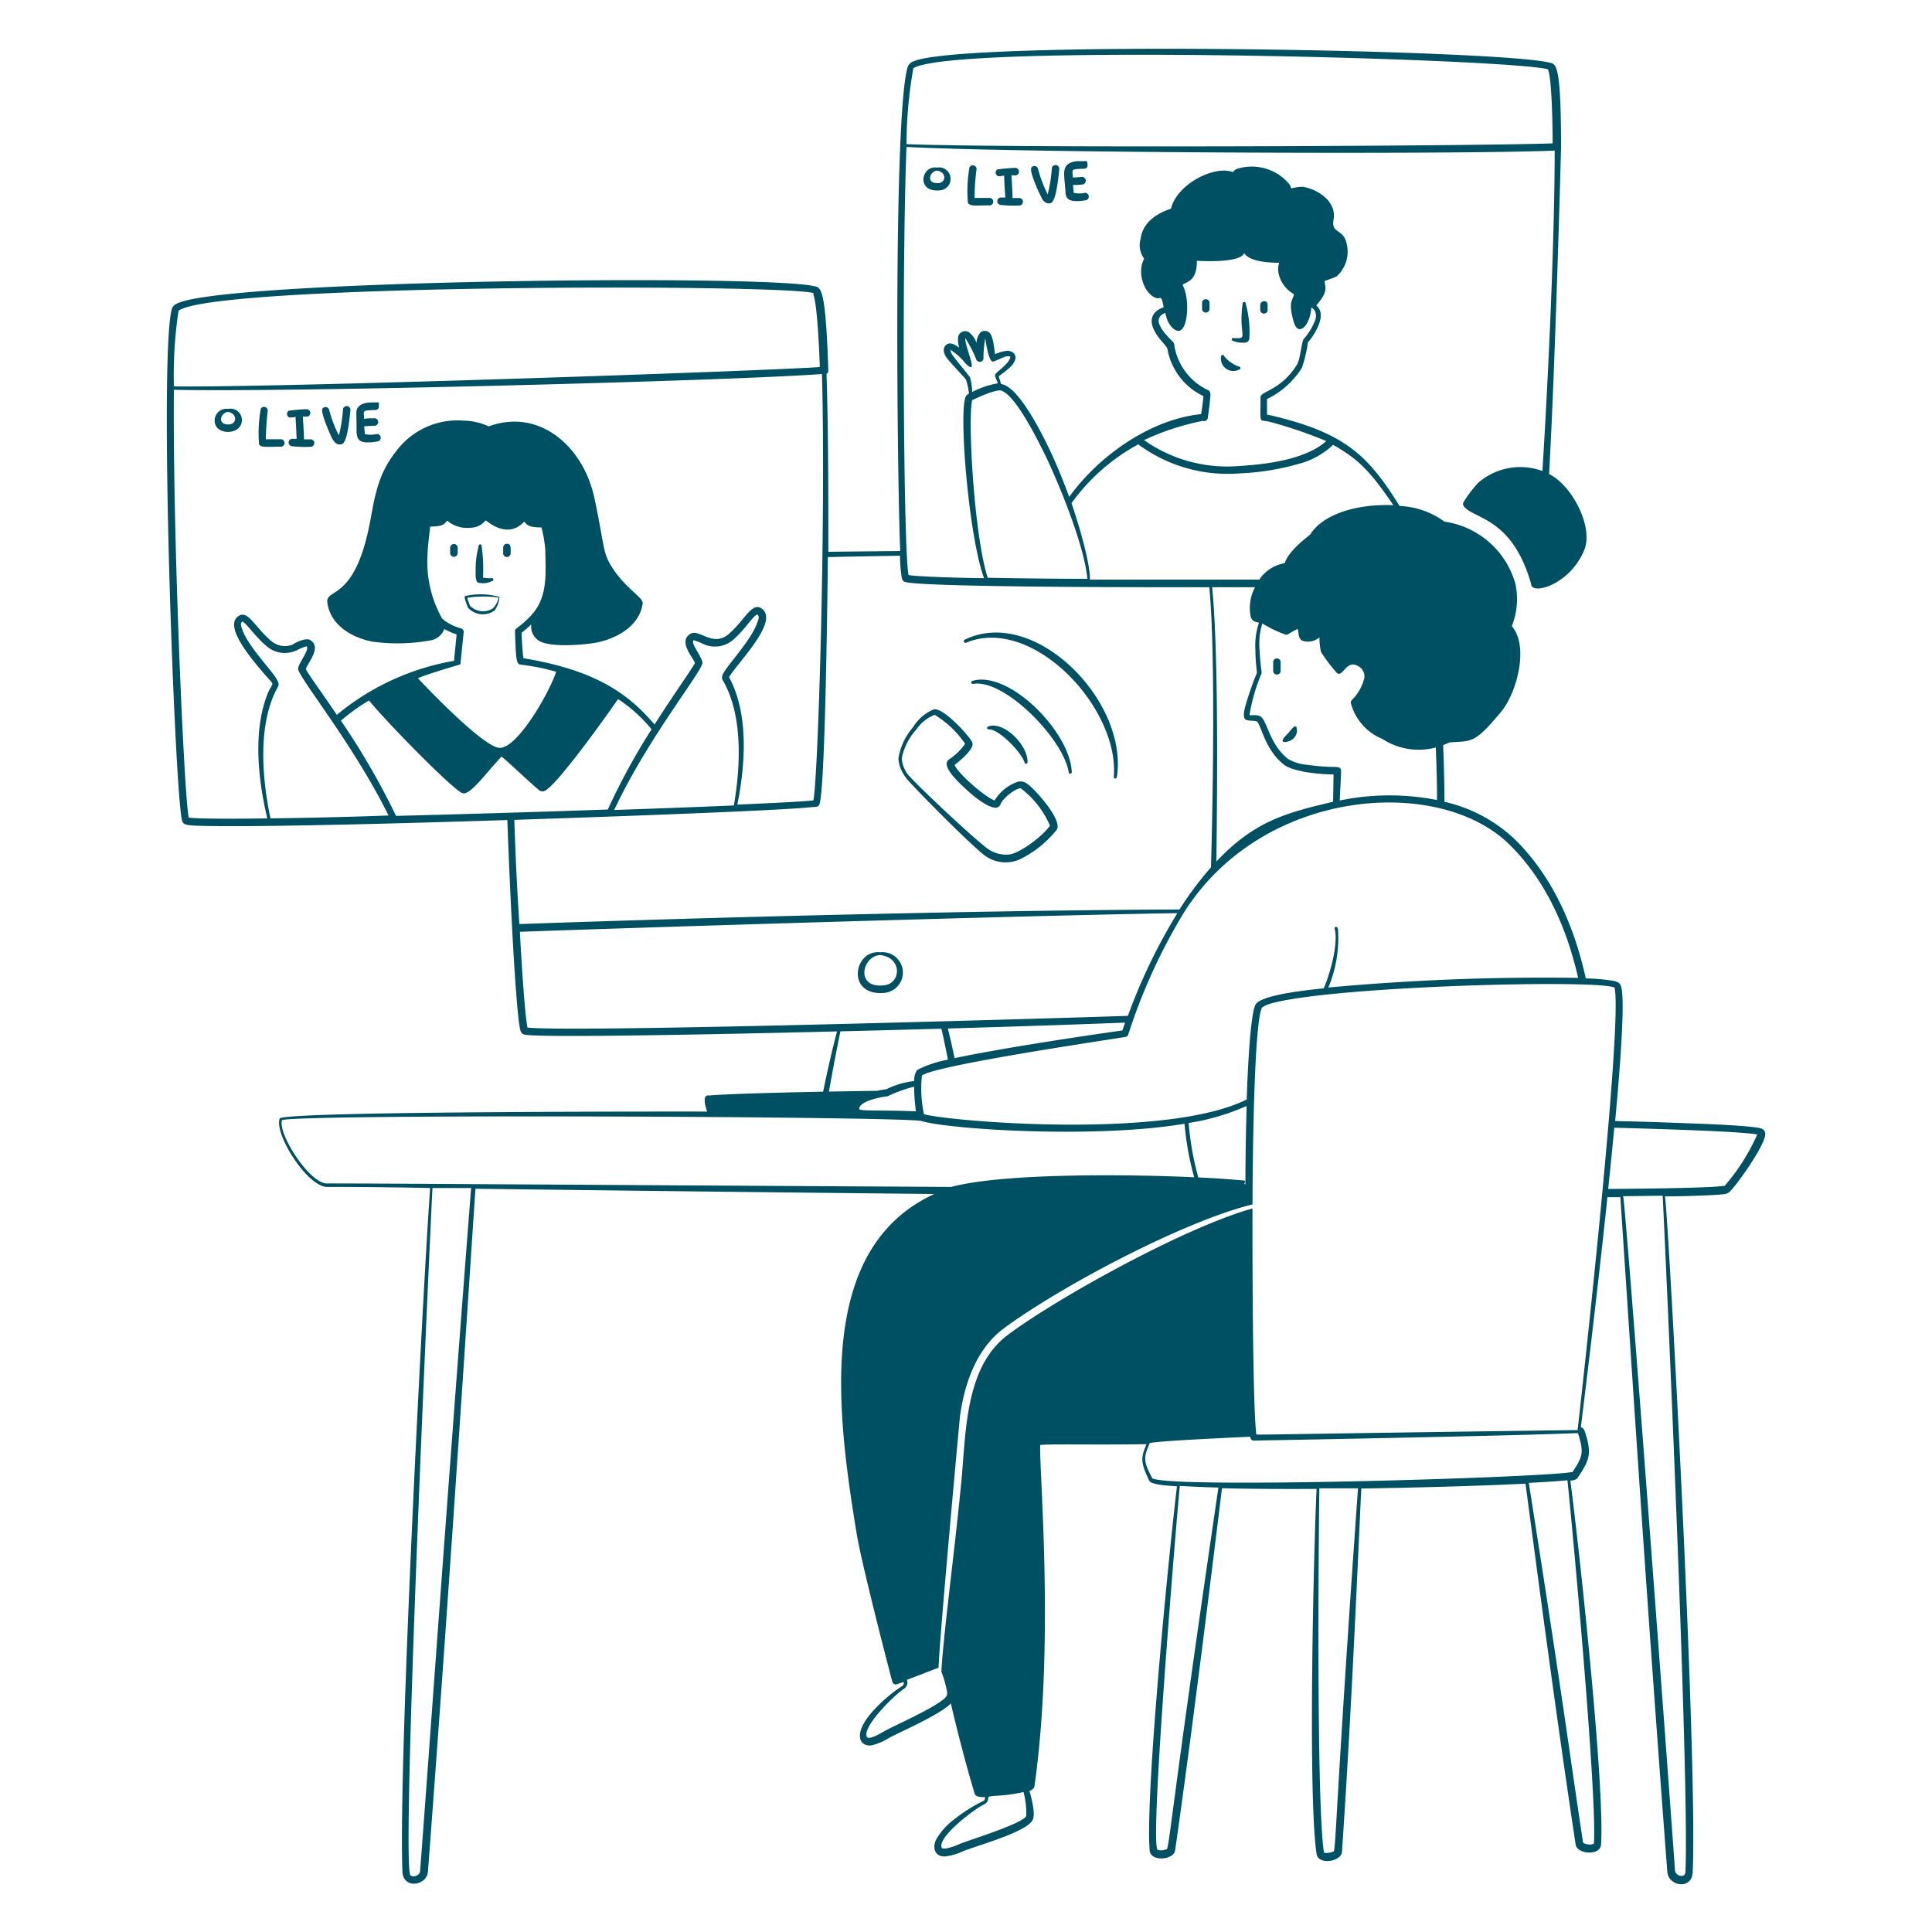 <svg xmlns="http://www.w3.org/2000/svg" width="200" height="200" fill="none"><path fill="#005064" d="M91.13 98.58c-2.77-.3-3.59 4.58.45 4.2a2.118 2.118 0 0 0 1.801-1.504 2.112 2.112 0 0 0-2.251-2.696zm.37 3.42c-3 .35-2.26-3.06-.38-3.13 2.32.26 2.17 2.97.38 3.13zm42.06-26.35a5.008 5.008 0 0 1-.4.45c-1 1 .22.74.59.47a1.206 1.206 0 0 0 .51-.83c-.01-.63-.12-.8-.7-.09zm-1.76-7.17v.9a.393.393 0 0 0 .088.315.395.395 0 0 0 .297.137.392.392 0 0 0 .376-.285.393.393 0 0 0 .009-.167v-.88a.389.389 0 0 0-.632-.252.39.39 0 0 0-.138.232zM24.88 44.08a1.18 1.18 0 0 0-1.27-1.75 1.219 1.219 0 0 0-1.39 1.23c.01 1.35 2.09 1.5 2.66.52zm-1.1-.15c-1.33.13-1-1.21-.18-1.29.98.16.93 1.21.18 1.29zm73.46-24.22a1.19 1.19 0 1 0-.24-2.36c-1.61-.27-2.21 2.56.24 2.36zM97 17.66c1 .16.94 1.21.19 1.29-1.36.13-.99-1.21-.19-1.29zM29 46.24a.39.39 0 1 0 0-.77h-1.48c.013-.963.076-1.924.19-2.88a.39.39 0 0 0-.71-.29 14.003 14.003 0 0 0-.18 3.7c.18.36.89.24 2.18.24zm73.37-24.98a.389.389 0 0 0 .416-.549.382.382 0 0 0-.249-.212.389.389 0 0 0-.167-.009h-1.48a22.92 22.92 0 0 1 .19-2.88.392.392 0 0 0-.229-.471.388.388 0 0 0-.491.181 14.006 14.006 0 0 0-.16 3.68c.2.38.89.26 2.17.26zM35.22 46c.3 0 .73-.06 1.06-3.59a.39.39 0 0 0-.77-.07 14.993 14.993 0 0 1-.43 2.73 12.477 12.477 0 0 1-1-2.63.39.39 0 0 0-.69-.15c-.28.36.9 2.9.91 2.93.19.41.48.84.92.78zm73.37-24.95c.31 0 .73-.06 1.07-3.59a.391.391 0 0 0-.619-.3.392.392 0 0 0-.151.23c-.064.92-.208 1.834-.43 2.73a13.086 13.086 0 0 1-1-2.63.381.381 0 0 0-.69-.14c-.27.37.94 2.95 1 3 .12.34.41.73.82.7zM36.91 44.7c.05.72.22 1.1 1.16 1.1.336-.003.67-.036 1-.1a.385.385 0 1 0-.12-.76 2.691 2.691 0 0 1-1.18 0c0-.07-.07-.74-.07-.81l1-.06a.39.39 0 1 0 0-.77c-.38 0-.61 0-1 .06-.06-.87-.21-.85.92-.91.33 0 .53 0 .6-.31 0-.59.06-.48-.42-.48s-2-.08-1.91 1.22c.04 2.12.01 1.6.02 1.82zm73.38-24.98c0 .72.22 1.1 1.16 1.1.336-.003.67-.036 1-.1a.391.391 0 0 0-.13-.76 2.631 2.631 0 0 1-1.17 0c0-.07-.07-.73-.08-.81.34 0 .61 0 1-.06a.39.39 0 0 0 0-.77c-.38 0-.61.05-1 .06-.07-.87-.21-.85.92-.91.32 0 .53 0 .6-.31-.07-.59 0-.48-.42-.48h-.68c-1.75.23-1.31 1.26-1.2 3.04zM30 43.22s.33 0 .59-.07c.05.66.11 2.12.12 2.28h-.39a.383.383 0 0 0-.251.71.383.383 0 0 0 .141.05c.664.076 1.333.096 2 .06a.39.39 0 0 0 0-.77h-.74c0-.53-.09-1.82-.12-2.35h.47a.39.39 0 0 0-.1-.77c-.609.021-1.216.075-1.82.16a.38.38 0 0 0 .1.7zm73.36-24.98s.33 0 .59-.07c0 .56.11 2.17.12 2.28h-.39a.384.384 0 1 0-.11.76c.664.075 1.333.095 2 .06a.39.39 0 0 0 0-.77h-.75c0-.53-.08-1.82-.12-2.35h.48a.387.387 0 0 0 .3-.43.387.387 0 0 0-.4-.34c-.609.021-1.217.075-1.82.16a.378.378 0 0 0-.188.384.384.384 0 0 0 .288.316zM48.45 62.91a2.07 2.07 0 0 0 2.75.29c.299-.412.472-.902.5-1.41a7.19 7.19 0 0 0-3.53-.09c-.09 0-.07.16-.05.26.084.325.194.643.33.95zm3.15-1c-.09.414-.3.792-.6 1.09a1.91 1.91 0 0 1-2.33-.27c-.12-.276-.22-.56-.3-.85a11.49 11.49 0 0 1 3.23-.02v.05zm-2.14-1.61a2 2 0 0 0 1.45-.14.16.16 0 1 0-.08-.3 4.685 4.685 0 0 1-.83-.07c.06-1.082.012-2.167-.14-3.24a.159.159 0 0 0-.085-.183.16.16 0 0 0-.225.183 9.002 9.002 0 0 0-.31 2.45c-.01.39-.04 1.14.22 1.3zm-2.08-3.59a.4.4 0 0 0-.38-.4.42.42 0 0 0-.4.38v.56a.39.39 0 0 0 .78 0c0-.18-.01-.33 0-.54zm4.71.5a.39.39 0 1 0 .77 0c0-.5.07-.92-.38-.92a.39.39 0 0 0-.39.39v.53zm76.16-18.94a.16.16 0 0 0 .113-.273.16.16 0 0 0-.113-.047 3.417 3.417 0 0 1-1.53-1.09.162.162 0 0 0-.155-.12.16.16 0 0 0-.155.12 1.287 1.287 0 0 0 .48 1.28 1.29 1.29 0 0 0 1.36.13zm-.66-3a2.76 2.76 0 0 0 1.39.19.458.458 0 0 0 .35-.44 10.993 10.993 0 0 0-.23-3c-.07-.32-.14-.55-.15-.64a.162.162 0 0 0-.155-.12.16.16 0 0 0-.155.12c-.48 3.51.76 3.71-1 3.61a.152.152 0 0 0-.126.122.151.151 0 0 0 .076.158zm-3.15-3.85v.61a.394.394 0 0 0 .385.328.39.39 0 0 0 .385-.328v-.6a.394.394 0 0 0-.084-.316.39.39 0 0 0-.686.306zm6.78.76c0-.59.09-1-.36-1a.402.402 0 0 0-.4.37v.58a.387.387 0 0 0 .609.26.39.39 0 0 0 .151-.21zM93.78 80.5c-.1.07 5.87 6.17 7.91 7.86a3.628 3.628 0 0 0 4 .54 11.215 11.215 0 0 0 3.7-3c.6-.93-1.85-3.7-2.63-4.41-.48-.43-.81-.68-1.37-.57a4.562 4.562 0 0 0-2.43 1.94c-.89-.27-3.84-2.81-4.14-3.68.49-.35 1.7-1.4 1.84-2a.55.55 0 0 0-.06-.43c-.52-.86-3.12-3.66-4-3.29a4.58 4.58 0 0 0-2.09 1.83A6.53 6.53 0 0 0 93 78.53c.058.72.33 1.406.78 1.97zm-.43-2a6.17 6.17 0 0 1 1.53-3 4 4 0 0 1 1.88-1.5 10.268 10.268 0 0 1 3.15 3 6.19 6.19 0 0 1-1.63 1.59c-.59.36-.13 1.11.3 1.65.87 1.09 4.45 4.48 5 3 .27-.7 1.76-1.76 2.11-1.62a9.65 9.65 0 0 1 3 3.84c-.63 1-3.11 2.89-4.24 3a3.28 3.28 0 0 1-2.34-.7c-1.66-1.29-6.69-6-8.1-7.55a3.24 3.24 0 0 1-.66-1.66v-.05zm8.95-3.29a.155.155 0 0 0-.096.069.158.158 0 0 0-.019.116c.009.04.034.074.069.096a.152.152 0 0 0 .116.019c1-.06 3.4 2.38 3.69 3.43a.162.162 0 0 0 .155.12.158.158 0 0 0 .155-.12c.08-1.84-2.53-4.35-4.07-3.73zm-1.65-4.72a.16.16 0 0 0 .07.31c3.23-.58 9.36 5.68 9.91 9.13a.16.16 0 0 0 .32 0c-.17-4.21-6.54-10.59-10.3-9.44z"/><path fill="#005064" d="M100 66.54c6.82-2.88 15.92 6.69 15.3 13.93a.162.162 0 0 0 .155.12.158.158 0 0 0 .155-.12c1.25-7.88-8.52-17.79-15.74-14.25a.173.173 0 0 0 .13.32z"/><path fill="#005064" d="M156.29 87.46c3.74 3.69 5.91 8.64 7.08 13.77a243.438 243.438 0 0 0-25.86 1 13.23 13.23 0 0 0 1-6c-.08-.51-.48-.22-.32 0 .31 1.57-.41 4.28-1.15 6.08-1.4.15-6.43.64-7.05 1.66-.62 1.02-.88 8.2-.93 9.85-3.17 1.57-8 2.15-11.53 2.39-9.38.66-20.21-.38-21.88-.87a12.538 12.538 0 0 1-.21-4c1.29-1.06 19.45-3.72 21.07-4a.348.348 0 0 0 .184-.08.35.35 0 0 0 .106-.17 59.098 59.098 0 0 1 5.71-12.54c8.12-13.02 26.49-14.34 33.78-7.09zm-27.6 34.74a95.915 95.915 0 0 0-4.64-.31 29.899 29.899 0 0 1-1-5.64 23.787 23.787 0 0 0 6-1.76c-.24 8.91 0 8.27-.26 8a.153.153 0 1 0-.1-.29zm-30.57-15.73c5.85-.17 12.48-.38 18.35-.61-.13.36-.22.64-.28.81-4.71.67-12.71 1.88-17.37 2.87-.21-1-.45-2.08-.7-3.07zm27.36-45.68h4.44a4.618 4.618 0 0 0-.46 3c.12.51.44.58.87.67a7.446 7.446 0 0 0-.37 2.88c0 1 .13 2 .16 2.3a32.04 32.04 0 0 0-1.24 3.59c-.08.38-.21.94 0 1.2s1.08.11 1.26.28c.45.46.82 2.92 2.79 4.46 1 .76 3.89 1 5.12 1L138 83c-4.89 1.15-8.13 2-12.08 6.18.08-6.83.24-21.63-.44-28.39zm-14.56-8.7a20.707 20.707 0 0 1 6.91-6.09 15.54 15.54 0 0 0 10.54 3 25.561 25.561 0 0 0 6.13-1 8.11 8.11 0 0 0 3.5-1.95c2.39 1.35 3.72 2.5 6.24 6.25-2.93-.15-7 .56-8.59 3-.14.21-2.12 1.5-2.67 3a4.005 4.005 0 0 0-2.62 1.7h-17.53c.03-1.79-1.23-5.95-1.91-7.91zM99.93 35a12.78 12.78 0 0 1 1.14 2.23.388.388 0 0 0 .403.228.391.391 0 0 0 .337-.318c-.011-.718.053-1.435.19-2.14 0 .1.32 2.44.78 2.43.19 0 1.23-.56 1.5-.55.27.01.33 0 .3.13-.11.57-1.12 1.28-1.5 1.67-.17.18 0 .42.23 1a9.068 9.068 0 0 0-2.67.9 6.257 6.257 0 0 0-.22-1.49c-.11-.23-1.46-1.81-1.85-2.38a1 1 0 0 1-.18-.46c0-.09 0-.06.06 0 .566.37 1.07.83 1.49 1.36 1.54 1.53-.11-1.77-.01-2.61zm.7 6.43c.51-.25 2.4-1.13 3-1 1.55.46 4 5.52 4.72 7 1.47 3.13 3.88 9.06 4.22 12.49-3.85 0-7.38-.06-10.32-.11-1.36-4.14-2.09-16.07-1.62-18.34v-.04zm23.83 2.11a.37.37 0 0 0 .56-.25c.08-.47.26-1.82.28-2.34a.659.659 0 0 0-.16-.53 6.16 6.16 0 0 1-3.59-4.79.435.435 0 0 0-.09-.19c-.18-.24-1.4-1.27-1.52-2.17 0-.36.14-.67.7-.88.044.26.114.514.21.76.22.54.81 1.27 1.32 1.06.83-.35 1-3.31.25-4.72.39-.35 1.49-.32 1.48-2.49.11 0 4.46.3 4.9-.8.54.91 2.68 1 3.62 1a2.205 2.205 0 0 0 0 1.34c.221.747.704 1.39 1.36 1.81.12.1.19 0 .14.23-.13.54-.57.72 0 2.72.13.46.39.92.82.73.69-.3 1-1.62 1-2.19.1 0 .3.22.4.38a1.356 1.356 0 0 1-.09 1.15 6.266 6.266 0 0 1-1.07 1.7c-.26.23-.34 2.08-.72 2.68-1.66 2.67-3.77 2.75-3.77 3.36 0 3-.2 2.27.93 2.55a46.632 46.632 0 0 1 5.88 2c-2.13 1.9-6.11 2.4-9 2.58a14.94 14.94 0 0 1-9.87-2.68 26.01 26.01 0 0 1 6.03-1.98v-.04zm14.28 36c-.26-.28-.78 0-3.45-.37a4.752 4.752 0 0 1-1.9-.57c-1.89-1.44-2.14-3.69-2.79-4.34-.41-.39-1.07-.13-1.25-.25a18.443 18.443 0 0 1 1.24-4.28c.06-.16-.11-.63-.2-2.43a7.064 7.064 0 0 1 .29-2.76c.753.469 1.554.854 2.39 1.15.23.09.37-.17 1.26-.58.15.37 0 1 .53 1.23a1.828 1.828 0 0 0 1.73-.36 6.499 6.499 0 0 0 .16 1.51 17.07 17.07 0 0 0 1.65 2.18c.64.48.94-1.38 2.12-.75a1.2 1.2 0 0 1 .72 1.24 4.766 4.766 0 0 1-1.3 2.31.391.391 0 0 0-.09.36 5.518 5.518 0 0 0 3.25 3.66 6.851 6.851 0 0 0 5.53.89c.07 1.64.14 3.79.13 5.44a25.292 25.292 0 0 0-10.07.05c.15-3.28.19-3.17.05-3.33zm21.5-72.37c.44 1 .49 6.6.49 7.67-6.87.28-56.82.5-66.89.08.01-2.632.248-5.259.71-7.85 3.75-2.58 61.45-1.02 65.69.1zm-3.36 53.29a8.938 8.938 0 0 0-7.35-6.46 8.44 8.44 0 0 0-4.65-1.62c-3.24-5.24-5.66-7.58-13.32-9.38l-.4-.08v-1.61a8.76 8.76 0 0 0 3.61-3.23c.295-.853.503-1.735.62-2.63.72-.81 1.75-2.56 1.16-3.49-.35-.55-.4-.14 0-.7 1.08-1.34.48-1.75.6-2.19.419-.13.83-.288 1.23-.47a3.443 3.443 0 0 0 1-3.47c-.33-1.45-1.61-.94-1.33-2.4.33-1.74-1.43-3.08-3.15-3.39a4.527 4.527 0 0 0-1.24.17 1.18 1.18 0 0 0-.2-.46A5.061 5.061 0 0 0 128 17.5c-.68.39 0 .38-.7.22-1.92-.42-5.47 1.41-6.08 3.88-2.16.72-3 1.94-3.14 3.11a2.353 2.353 0 0 0 .37 2.08c-.84 1.45.07 3.81 1.36 4.09.29.07.41-.46.65.93-1 .34-1.3 1-1.23 1.58.15 1.29 1.56 2.36 1.62 2.72a6.677 6.677 0 0 0 3.72 4.89c0 .39-.17 1.49-.23 1.87-5.22.53-10.55 4.27-13.66 8.57a61.01 61.01 0 0 0-1.71-4.22c-.8-1.74-3.43-7.24-5.34-7.46-.08-.28-.19-.61-.24-.8.53-.45 1.51-1 1.71-1.77.11-.41-.13-.83-.82-.88a4.457 4.457 0 0 0-1.27.35c-.11-.63-.19-1.93-.63-2.26a.711.711 0 0 0-.86 0 1.664 1.664 0 0 0-.43 1.1 2.305 2.305 0 0 0-.81-1.12.741.741 0 0 0-1.09.48A2.78 2.78 0 0 0 99.3 36c-.43-.33-1-.66-1.39-.27-.39.39-.17 1 .14 1.37.09.12.23.28.39.47.59.66 1.5 1.61 1.57 1.75.145.466.245.945.3 1.43a.64.64 0 0 0-.31.25c-.8 1.29.26 14.51 1.87 18.85-1.18 0-6.66-.12-7.82-.32-.53-2.74-.69-32.08-.21-44.32 11.56.62 57.11.8 67.1.38 0 9.3-.68 23.77-1.27 33.17A6.632 6.632 0 0 0 153 50a12.178 12.178 0 0 0-1.5 2 .337.337 0 0 0 0 .35c.87 1.39 5 1.05 7 8.09 0 .18.06.27.21.37.82.5 4-.72 5.29-3.87 1-2.41-1.31-6.75-3.64-7.86.64-11.21 1.24-33.69 1.24-33.82 0-8.79-.53-8.62-1.21-8.78-5.41-1.35-60.66-2.33-65.8-.14a1 1 0 0 0-.61.54c-1.53 4.72-1.1 43-.79 50.16l-7.44.08c0-5.64 0-12.75-.19-18.41a.39.39 0 0 0 .19-.35c-.29-8.75-.78-8.59-1.48-8.74-5.53-1.23-60.78-.62-65.87 1.77a1 1 0 0 0-.6.55c-1.36 4.67.23 48.49 1 52.77.13.72.16.76 3.06.8 7.1.1 23.58-.39 30.66-.62.17 4.73.63 15.69 1.14 20.4.18 1.58.24 1.75.75 1.83 2.42.39 30.09-.29 32.24-.35-.5 1.86-1.06 4.37-1.44 6.24-12.91.26-11.89.48-11.89.38-.63 0-.32 1.09-.12 1.68-.89 0-43.94-.07-44.24.72-.61 1.59 2.85 7.07 4.9 7.08 1.46 0 5.23 0 10.67.11-.65 8.71-3.32 59.49-2.87 70.77.08 1.86 2.53 1.46 2.64 0 2.29-30.11 4.41-63.26 4.92-70.69 15.58.19 30.95.38 47.5.54-12.16 5.61-10.21 22.1-8 35.38.49 2.87 2.91 12.31 3.65 15.11.03.102.098.188.19.24.2.11.31 0 1-.22 0 .16 0 .32-.13.4a15.702 15.702 0 0 0-2.71 2.24c-2.63 2.69-1.74 4.1-.5 3.93a5.888 5.888 0 0 0 1.81-.77c1.17-.64 5.21-2.36 6.4-3.57.67 2.87 1.5 6.09 2.46 9.32.11.38.65.38 1.07.38 0 .18 0 .34-.18.4a16.277 16.277 0 0 0-3 1.9 6.72 6.72 0 0 0-1.91 2.17c-.35.83-.07 1.69.94 1.67a5.934 5.934 0 0 0 1.88-.54c1.58-.63 6.61-2 7.21-3.24.32-.64-.13-2.28-.33-3 .23-.09.49-.26.52-.51 2.13-15 .42-33.29.6-35.3.92-.13 5.59 0 11-.09-.59 1.35-.65 1.87.29 3.8.21.41 2.07.51 2.86.56-.75 6.19-3.29 31.5-2.83 37.69.1 1.22 2.5 1 2.64 0 2-14 4.09-31.36 4.85-37.49 2.81.07 6.21.09 9.79.07-.3 6.47-.91 31.65 0 37.78.19 1.22 2.56.79 2.63-.2 1-14.66 1.61-29.51 2-37.62 5.22-.08 11.91-.25 17-.5 1.29 9.68 3 22.81 5.19 37.36.15 1 2.55 1.2 2.63 0 .41-6.22-2.36-31.53-3.18-37.68.3 0 .61-.08.75-.28 1.28-1.9 1.51-2.54.72-4.89a.623.623 0 0 0-.38-.36c.31-2.53 1.65-13.34 2.75-23.81h1.34c1.64 24.76 2.83 43.12 4.86 69.85.11 1.48 2.56 1.91 2.63 0 .52-12.58-2.65-69.93-2.88-69.93 1.26 0 4.74-.08 6-.22.223-.007.44-.072.63-.19.8-.72 3.62-4.72 3.75-5.94a.6.6 0 0 0-.3-.64c-.69-.34-6.59-.54-7.79-.58-8-.31-7.45-.15-7.43-.32.18-2 1.11-11.86.63-13.75-.1-.38-.25-.55-.81-.67a21.406 21.406 0 0 0-2.87-.26C163 96 160.78 90.8 156.84 86.91a15.65 15.65 0 0 0-7.31-3.91c0-1.69-.06-4.16-.14-5.87.82-.3.5-.27 1-.3 2-.13 2.33.07 5-3.14 1.66-2 2.91-6.84 1.11-8.87a7.558 7.558 0 0 0 .38-4.36zM18.48 32.17c3.55-2.76 61.57-2.78 65.66-1.85.06 0 .09 0 .08.06-.01.06 0 0-.06 0 .47 1 .67 6.57.71 7.62-6.87.45-56.78 2.15-66.87 2a45.303 45.303 0 0 1 .48-7.83zm1.06 52.47c-.48-2.18-1.67-29.26-1.54-44.29 11.72.27 57-.9 67.09-1.63.41 15.26-.4 41.83-.89 44.13-.94.15-6.93.4-7.87.44.84-4.18 1.19-9.43-.86-13.19.9-1.53 5.3-5.83 3.34-7.13-1-.64-1.73 1.25-3.38 2.67s-3.1-.64-4 0c-1.22.8.31 2.4.51 3-.29.58-2.23 3.29-4.18 6.36-2.42-2.8-5.57-5.55-13.57-6.86-.09-.5-.19-2.14-.19-2.64.349-.272.683-.562 1-.87a1.72 1.72 0 0 0 .78 1.69c1.09.74 4.8.45 6.11.17 2.2-.49 4.31-1.79 4.64-4 .1-.61-1.54-1.39-3-3.5-1.22-1.83-.85-2.06-2-7.44-1.15-5.38-5.74-9.33-10.94-7.41a6.49 6.49 0 0 0-2.61-.6 7.93 7.93 0 0 0-7 3.21c-1.81 2.29-2.15 4.46-2.65 7.16-1.59 8.55-4.69 6.87-4.44 8.51.33 2.25 2.42 3.55 4.64 4a19.29 19.29 0 0 0 6-.12A1.86 1.86 0 0 0 46 65.11c.402.232.828.42 1.27.56L47 68.41A25.87 25.87 0 0 0 34.87 74c-1.54-2.29-3-4.25-3.21-4.74.19-.65 1.69-2.26.45-3-.43-.27-1.46.22-1.82.47a2.17 2.17 0 0 1-2.18-.35c-1.69-1.4-2.44-3.27-3.41-2.61-1.54 1 1.11 4.18 2.61 5.94 1.2 1.41 1 .76.46 1.94-1.62 3.89-1.07 9-.1 13.07-1.31.02-6.89.09-8.13-.08zm53.18-16.06c-.12-.72-1.27-2-.91-2.31.344.105.678.239 1 .4a2.89 2.89 0 0 0 3.1-.45c1.23-1.07 2-2.43 2.48-2.61.26.18.14.5 0 .84-.5 1.54-2.56 3.84-3.31 4.93-.19.28-.45.67-.28 1 2.11 3.56 1.88 8.88 1.17 13-3.46.15-7.74.31-12.39.47 3.53-7.53 9.26-14.53 9.14-15.27zm-25-3.53a5 5 0 0 1-1.94-1 11.92 11.92 0 0 1-1.52-6.66c0-.71.2-2.16.27-2.88 1.35 0 1.48-.28 1.76-.61a3.238 3.238 0 0 0 2.46.73 2 2 0 0 0 1.52-.76c.1 0 2.22 2.06 4 .12.27.32.4.61 1.78.61.202.763.336 1.543.4 2.33 0 2.12.38 4.86-1.51 6.82-1.18 1.25-1.64 1.25-1.63 1.6.1 3.05.16 3.36.56 3.45 1.252.143 2.49.39 3.7.74-.56 1.84-3.85 7.79-5.8 7.88-1.57.06-7.38-6-8.51-7.21 1-.45 4.4-1.43 4.4-1.44l.34-3.33a.35.35 0 0 0-.31-.39h.03zM28 84.72c-.9-4.27-1.34-9.9.79-13.66.16-.29-.1-.67-.3-1-.77-1.09-2.86-3.32-3.4-4.86-.12-.34-.26-.66 0-.86.46.2 1.29 1.54 2.53 2.57a2.87 2.87 0 0 0 3.11.4c.32-.168.655-.305 1-.41.36.34-.77 1.61-.87 2.32-.1.71 5.76 7.87 9.36 15.2-4.56.17-8.78.25-12.22.3zm13-.26a76.115 76.115 0 0 0-5.71-9.86 21.448 21.448 0 0 1 2.91-2.09c1.86 2.29 8.45 9 9.61 9.57.78.38 2.21-1.73 4.11-3.76.72.56 3.56 3.29 4 3.55a.55.55 0 0 0 .59-.07c1.44-.9 6.49-8 7.47-9.43a15.231 15.231 0 0 1 3.47 3.13 68.104 68.104 0 0 0-4.53 8.3c-7.12.25-14.85.48-21.92.66zm12.29.41c3.72-.12 27.18-.9 30.88-1.33.26 0 .56 0 .65-.27.63-1.43.86-23.56.88-25.6 2.48-.06 5-.1 7.47-.14 0 1 .1 1.69.15 2.07.05.38.1.5.29.61 1.13.64 29.73.58 31.58.58.64 6.78.37 22.09.17 29a34.605 34.605 0 0 0-3.26 4.36c-19.54.07-47.61.78-68.33 1.51-.23-3.25-.4-6.99-.53-10.79h.05zm1.32 21.5c-.32-1.41-.72-8.47-.79-9.91 10.37-.38 51.91-1.69 68.06-1.93a58.459 58.459 0 0 0-5.12 10.63c-5.33.19-57.66 1.76-62.2 1.21h.05zm32.48.39c3.47-.08 7-.18 10.36-.27.24 1 .48 2.17.68 3.21a11.106 11.106 0 0 0-3.19 1.07 1.83 1.83 0 0 0-.3 1.14 8.599 8.599 0 0 0-2.91.86c-.15 0-.5.06-.92.15l-5 .08c.33-1.89.8-4.34 1.19-6.24h.09zm7.78 8.29c-3.36-.16-5.89 0-5.92-.24-.07-.77 2.1-1.24 2.92-1.32a14.787 14.787 0 0 1 2.76-1c.006.857.07 1.712.19 2.56h.05zm-51.38 78.61c0 .49-.72.73-1 .47-1-1 2.17-69.38 2.28-71.15h4c-2.44 31.36-4.62 62.2-5.28 70.68zm-9.67-71.15c-1.75 0-5.07-5.09-4.63-6.56 2.44-.65 64.7-.37 66.21.1 2.77.85 17.88 1.85 27.22.28a30.734 30.734 0 0 0 1 5.54c-5.93-.28-19.42-.51-25.16 1-46-.26-60.31-.37-64.64-.36zM106.23 188c-.4.79-5.85 2.47-6.83 2.86a7.032 7.032 0 0 1-1.41.49c-.15 0-.45.06-.51-.09-.44-1.09 3.38-4 4.43-4.49a.713.713 0 0 0 .39-.64c0-.37 1.25-.06 3.65-.62.224.81.318 1.65.28 2.49zm14.53 3.42a1.324 1.324 0 0 1-.91.08c-.9-.33 2-34.8 2.28-37.68 1.1.07 2.47.13 4 .17-4.94 33.61-5.08 37.32-5.37 37.47v-.04zm17.29.22c-.33.2-1 .24-1 .09-.82-5.31-.52-35.43-.47-37.66h4c-2.31 32.52-2.28 37.46-2.53 37.61v-.04zm26.94-.82c0 .14-.75.21-1.11-.07-1.29-8.44-2-14.3-5.62-37.24 1.08-.06 2.93-.16 4-.28.34 3.05 3.09 32.45 2.74 37.63l-.01-.04zm-2.23-38.44c-2.71.57-41.41 1.75-43.47.66-1-1.85-.87-2.23-.27-3.65.65-.17 4.84-.41 10.41-.66 0 .22.14.41.37.4 32.93-.61 33.45-.81 33.55-.77.65 2.03.48 2.46-.59 4.06v-.04zm.55-4.34c-33.83.45-33.25.53-33.26.43-.38-3-.41-19-.39-23.37-7 1.94-20.33 9.33-25.36 13.11-4.46 3.36-4.3 10.26-4.79 15.25-.73 7.46-1.87 15.94-2.06 19.59.272.695.473 1.415.6 2.15 0 .3 0 .36-.34.68-1.26 1.06-5.08 2.73-6.1 3.3-.29.16-1.66 1-1.86.63-.57-1 2.84-4.36 3.85-5a.77.77 0 0 0 .28-.91l3.28-1.26c.12-3.49 2.21-26 2.22-26.07.48-3.39 1.69-6.89 4.46-9 5.64-4.21 18.53-11.1 25.82-12.89 0-1.74.07-18.89 1-20.4a3.487 3.487 0 0 1 1.11-.45c6.5-1.74 33.36-2.46 35.37-1.6.86 3.77-3.41 42.16-3.83 45.85v-.04zm11.17 45.64c0 .33-.14.55-.47.51a.672.672 0 0 1-.62-.57c0-.53-5.14-69.79-5.37-69.79l4.1-.05c.31 6.09 2.77 60.38 2.36 69.94v-.04zm4-70.93c-1.32.26-10.56.32-12 .33.22-2.16.44-4.3.63-6.34 2.06.06 12.77.33 14.8.7a21.35 21.35 0 0 1-3.4 5.35l-.03-.04z"/></svg>